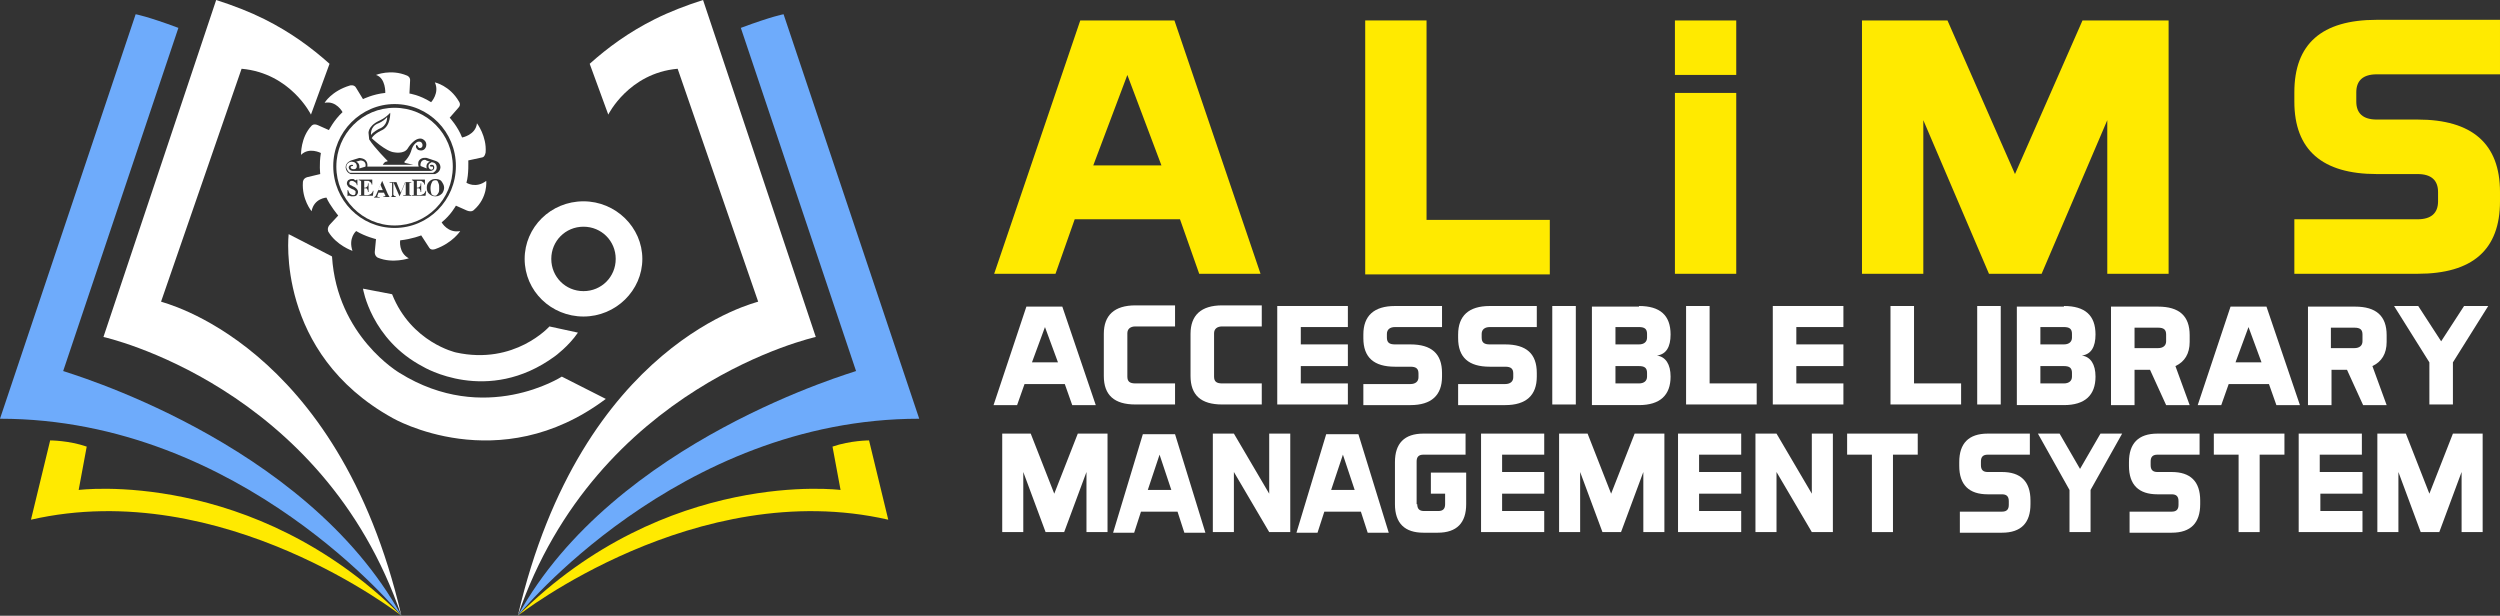 <?xml version="1.0" encoding="UTF-8" standalone="no"?>
<!-- Generator: Adobe Illustrator 22.0.0, SVG Export Plug-In . SVG Version: 6.00 Build 0)  -->

<svg
   version="1.1"
   x="0px"
   y="0px"
   viewBox="0 0 403.6 99.4"
   xml:space="preserve"
   id="svg336"
   sodipodi:docname="ALIMS2.svg"
   inkscape:version="1.2.2 (732a01da63, 2022-12-09)"
   width="403.6"
   height="99.4"
   xmlns:inkscape="http://www.inkscape.org/namespaces/inkscape"
   xmlns:sodipodi="http://sodipodi.sourceforge.net/DTD/sodipodi-0.dtd"
   xmlns="http://www.w3.org/2000/svg"
   xmlns:svg="http://www.w3.org/2000/svg"><rect x="0" y="0" width="403.6" height="99.4" fill="#333333" stroke="none"/><defs
   id="defs340"><clipPath
     clipPathUnits="userSpaceOnUse"
     id="clipPath1224"><rect
       style="fill:#ffffff;stroke:#000000"
       id="rect1226"
       width="429.51"
       height="134.409"
       x="48.945"
       y="56.75" /></clipPath></defs><sodipodi:namedview
   id="namedview338"
   pagecolor="#ffffff"
   bordercolor="#666666"
   borderopacity="1.0"
   inkscape:showpageshadow="2"
   inkscape:pageopacity="0.0"
   inkscape:pagecheckerboard="0"
   inkscape:deskcolor="#d1d1d1"
   showgrid="false"
   inkscape:zoom="1.674"
   inkscape:cx="310.9319"
   inkscape:cy="109.91637"
   inkscape:window-width="1920"
   inkscape:window-height="1017"
   inkscape:window-x="-8"
   inkscape:window-y="-5"
   inkscape:window-maximized="1"
   inkscape:current-layer="svg336" />
<style
   type="text/css"
   id="style172">
	.st0{fill:#FFEA00;}
	.st1{fill:#6EABFB;}
	.st2{fill:#FFFFFF;}
</style>

<g
   id="OBJECTS"
   transform="translate(-61.9,-69.3)"
   clip-path="url(#clipPath1224)">
	<g
   id="g195">
		<g
   id="g193">
			<g
   id="g191">
				<g
   id="g181">
					<path
   class="st0"
   d="m 126.7,168.7 c 0,0 -28.8,-22.6 -59.8,-15.5 L 70,140.4 c 0,0 3,0 5.9,1 l -1.3,7 c -0.1,0 28.1,-3.6 52.1,20.3"
   id="path175" />
					<path
   class="st1"
   d="m 126.7,168.7 c 0,0 -25.7,-31.8 -64.8,-31.8 L 83.8,71.6 c 0,0 1.8,0.3 6.9,2.2 l -18.6,55.4 c 0,0.1 39,11.1 54.6,39.5"
   id="path177" />
					<path
   class="st2"
   d="M 126.7,168.7 C 114,131.5 78.6,123.7 78.6,123.7 L 96.8,69.3 c 2.8,0.9 5.4,1.9 7.8,3.1 4.2,2.1 7.6,4.6 10.5,7.2 l -3,8.2 c 0,0 -3.3,-6.7 -11.2,-7.4 l -13,37.6 c -0.1,0.1 28.5,6.4 38.8,50.7 z"
   id="path179" />
				</g>
				<g
   id="g189">
					<path
   class="st0"
   d="m 145.5,168.7 c 0,0 28.8,-22.6 59.8,-15.5 l -3.1,-12.8 c 0,0 -3,0 -5.9,1 l 1.3,7 c 0,0 -28.1,-3.6 -52.1,20.3"
   id="path183" />
					<path
   class="st1"
   d="m 145.5,168.7 c 0,0 25.7,-31.8 64.8,-31.8 L 188.4,71.6 c 0,0 -1.8,0.3 -6.9,2.2 l 18.6,55.4 c 0,0.1 -39,11.1 -54.6,39.5"
   id="path185" />
					<path
   class="st2"
   d="m 145.5,168.7 c 12.7,-37.2 48.1,-45 48.1,-45 L 175.4,69.3 c -2.8,0.9 -5.4,1.9 -7.8,3.1 -4.2,2.1 -7.6,4.6 -10.5,7.2 l 3,8.2 c 0,0 3.3,-6.7 11.2,-7.4 l 13,37.6 c 0,0.1 -28.5,6.4 -38.8,50.7 z"
   id="path187" />
				</g>
			</g>
		</g>
	</g>
	<g
   id="g221">
		<path
   class="st2"
   d="m 150.6,122 c 0,0 -5.6,6.3 -15.1,4.2 0,0 -7.2,-1.6 -10.3,-9.4 l -4.7,-0.9 c 0,0 1.3,8.2 9.7,12.6 0,0 10.4,6.3 21.3,-1.7 0,0 2.2,-1.6 3.7,-3.8 z"
   id="path197" />
		<path
   class="st2"
   d="m 152.6,130.1 c 0,0 -12.4,8 -26.2,-0.6 0,0 -10.1,-5.9 -10.9,-18.8 l -7,-3.6 c 0,0 -2.2,19.2 16.8,29.7 0,0 17.1,9.9 34.4,-3.1 z"
   id="path199" />
		<path
   class="st2"
   d="m 156.1,101.8 c -5.3,0 -9.5,4.2 -9.5,9.3 0,5.2 4.3,9.3 9.5,9.3 5.2,0 9.5,-4.2 9.5,-9.3 0,-5.1 -4.3,-9.3 -9.5,-9.3 z m 0,14.5 c -2.9,0 -5.2,-2.3 -5.2,-5.2 0,-2.9 2.3,-5.2 5.2,-5.2 2.9,0 5.2,2.3 5.2,5.2 0,2.9 -2.3,5.2 -5.2,5.2 z"
   id="path201" />
		<g
   id="g219">
			<path
   class="st2"
   d="m 131.6,98.8 c -0.1,0.2 -0.2,0.5 -0.2,0.9 0,0.4 0.1,0.8 0.2,1 0.1,0.1 0.3,0.2 0.5,0.2 0.1,0 0.2,0 0.3,-0.1 0.1,-0.1 0.2,-0.2 0.3,-0.4 0.1,-0.2 0.1,-0.4 0.1,-0.7 0,-0.3 0,-0.6 -0.1,-0.8 -0.1,-0.2 -0.1,-0.3 -0.2,-0.4 -0.1,-0.1 -0.2,-0.1 -0.3,-0.1 -0.3,0 -0.5,0.1 -0.6,0.4 z"
   id="path203" />
			<polygon
   class="st2"
   points="123.7,100 123.3,99.1 122.9,100 "
   id="polygon205" />
			<path
   class="st2"
   d="m 123.1,90.1 c 1.4,-0.5 1.3,-1.9 1.3,-1.9 -0.6,0.7 -1.4,1 -1.4,1 -1.4,0.5 -1.2,1.9 -1.2,1.9 0.3,-0.5 1.3,-1 1.3,-1 z"
   id="path207" />
			<path
   class="st2"
   d="m 125.6,86.7 c -5.2,0 -9.4,4.2 -9.4,9.5 0,5.2 4.2,9.5 9.4,9.5 5.2,0 9.4,-4.2 9.4,-9.5 0,-5.3 -4.2,-9.5 -9.4,-9.5 z m -2.5,2.1 c 0,0 1,-0.4 1.8,-1.3 0,0 0.1,2.1 -1.3,2.8 0,0 -1.2,0.5 -1.7,1.3 0,0 2.3,2.2 3.7,2.3 0,0 1.5,0.3 2.1,-0.6 0,0 1.1,-1.9 2.3,-1.6 0,0 0.9,0.3 0.7,1.2 0,0 -0.2,1 -1.3,0.6 0,0 -0.5,-0.3 -0.3,-0.8 0,0 0.2,0 0.3,0.3 0,0 0.1,0.2 0.3,0.2 0,0 0.5,0 0.4,-0.6 0,0 -0.1,-0.6 -0.8,-0.4 0,0 -0.7,0.3 -1,1.4 0,0 -0.2,0.9 -1.1,1.8 0,0 -0.1,0.1 0.1,0.2 l 1.3,0.3 h -4.9 c 0,0 0.2,-0.4 0.5,-0.5 0,0 0.2,0 0.3,-0.1 0,0 -2.2,-2.2 -3,-3.5 l -0.1,-1 c 0,0.1 -0.2,-1.1 1.7,-2 z m -4.2,12.2 c -0.1,0 -0.2,0 -0.2,0 -0.1,0 -0.2,0 -0.3,-0.1 -0.1,0 -0.1,0 -0.2,0 0,0 -0.1,0 -0.1,0 0,0 -0.1,0.1 -0.1,0.1 v 0 -1 h 0.1 c 0.1,0.3 0.2,0.5 0.3,0.6 0.2,0.1 0.3,0.2 0.5,0.2 0.1,0 0.3,0 0.3,-0.1 0.1,-0.1 0.1,-0.2 0.1,-0.3 0,-0.1 0,-0.1 0,-0.2 0,-0.1 -0.1,-0.1 -0.2,-0.2 -0.1,-0.1 -0.2,-0.1 -0.4,-0.2 -0.2,-0.1 -0.4,-0.2 -0.5,-0.3 -0.1,-0.1 -0.2,-0.2 -0.2,-0.3 -0.1,-0.1 -0.1,-0.2 -0.1,-0.3 0,-0.2 0.1,-0.4 0.2,-0.5 0.2,-0.1 0.3,-0.2 0.6,-0.2 0.1,0 0.2,0 0.2,0 0.1,0 0.1,0 0.2,0.1 0.1,0 0.1,0.1 0.2,0.1 0,0 0.1,0 0.1,0 0,0 0,-0.1 0.1,-0.1 h 0.1 v 0.9 h -0.1 c 0,-0.2 -0.1,-0.4 -0.3,-0.5 -0.1,-0.1 -0.3,-0.2 -0.5,-0.2 -0.1,0 -0.2,0 -0.3,0.1 -0.1,0.1 -0.1,0.1 -0.1,0.2 0,0.1 0,0.1 0,0.2 0,0.1 0.1,0.1 0.2,0.2 0.1,0 0.2,0.1 0.4,0.2 0.3,0.1 0.5,0.3 0.6,0.4 0.1,0.1 0.2,0.3 0.2,0.5 0,0.2 -0.1,0.4 -0.3,0.6 0,0 -0.2,0.1 -0.5,0.1 z m 0.9,-0.1 v 0 0 c 0.2,-0.1 0.2,-0.1 0.3,-0.1 0,0 0.1,0 0.1,-0.1 0,0 0,-0.1 0,-0.2 v -1.7 c 0,-0.1 0,-0.2 0,-0.2 0,0 0,-0.1 -0.1,-0.1 0,0 -0.1,-0.1 -0.2,-0.1 h -0.1 v -0.1 h 2.2 v 0.8 h -0.1 c 0,-0.2 -0.1,-0.3 -0.2,-0.4 -0.1,-0.1 -0.2,-0.1 -0.3,-0.2 -0.1,0 -0.2,0 -0.4,0 h -0.3 v 1.1 h 0.1 c 0.2,0 0.3,-0.1 0.4,-0.2 0.1,-0.1 0.1,-0.3 0.1,-0.5 h 0.1 v 1.4 h -0.1 c 0,-0.1 0,-0.3 -0.1,-0.4 0,-0.1 -0.1,-0.2 -0.2,-0.2 -0.1,0 -0.2,0 -0.3,0 v 0.7 c 0,0.1 0,0.2 0,0.3 0,0 0,0.1 0.1,0.1 0,0 0.1,0 0.2,0 h 0.2 c 0.2,0 0.4,-0.1 0.6,-0.2 0.1,-0.1 0.3,-0.3 0.3,-0.5 h 0.1 l -0.1,0.8 z m 8.2,-0.2 c 0.1,0 0.1,0.1 0,0 0.1,0.1 0.2,0.1 0.3,0.1 v 0 0.1 H 127 v -0.1 h 0.1 c 0.1,0 0.1,0 0.2,0 0,0 0.1,0 0.1,-0.1 0,0 0,-0.1 0,-0.2 v -1.9 l -1,2.4 v 0 l -1,-2.3 v 1.8 c 0,0.1 0,0.2 0,0.2 0,0.1 0.1,0.1 0.1,0.2 0.1,0 0.1,0.1 0.3,0.1 v 0.1 H 125 V 101 c 0,0 0,0 0,0 0,0 0,0 -0.1,0 v 0 0.1 h -1.1 V 101 h 0.1 c 0.1,0 0.2,0 0.2,0 0,0 0,0 0,-0.1 0,0 0,0 0,-0.1 0,0 0,-0.1 -0.1,-0.1 l -0.1,-0.3 H 123 l -0.1,0.3 c 0,0.1 -0.1,0.2 -0.1,0.2 0,0.1 0,0.1 0.1,0.2 0,0 0.1,0 0.3,0 v 0.1 h -0.9 v -0.1 c 0.1,0 0.2,-0.1 0.2,-0.1 0.1,-0.1 0.1,-0.2 0.2,-0.4 l 0.9,-2.1 v 0 l 0.9,2.1 c 0.1,0.2 0.2,0.3 0.2,0.4 0,0 0.1,0.1 0.2,0.1 0,0 0.1,0 0.1,0 0.1,0 0.1,0 0.1,-0.1 0,0 0,-0.1 0.1,-0.1 0,0 0,-0.1 0,-0.2 v -1.6 c 0,-0.1 0,-0.2 0,-0.2 0,0 0,-0.1 -0.1,-0.1 0,0 -0.1,0 -0.2,0 h -0.1 v -0.1 h 1.1 l 0.7,1.7 0.7,-1.7 h 1 v 0.1 0 c -0.1,0 -0.1,0 -0.2,0 0,0 -0.1,0 -0.1,0.1 0,0 0,0.1 0,0.2 v 1.7 c 0,-0.2 0,-0.1 0,-0.1 z m 2.6,0.2 h -2.2 v -0.1 0 c 0.1,0 0.1,0 0.2,0 0,0 0.1,0 0.1,-0.1 0,0 0,-0.1 0,-0.2 v -1.7 c 0,-0.1 0,-0.2 0,-0.2 0,0 0,-0.1 -0.1,-0.1 0,0 -0.1,-0.1 -0.2,-0.1 v 0 -0.1 h 2.1 v 0.8 h -0.1 c 0,-0.2 -0.1,-0.3 -0.2,-0.4 -0.1,-0.1 -0.2,-0.1 -0.3,-0.2 -0.1,0 -0.2,0 -0.4,0 h -0.3 v 1.1 h 0.1 c 0.2,0 0.3,-0.1 0.4,-0.2 0.1,-0.1 0.1,-0.3 0.1,-0.5 h 0.1 v 1.4 h -0.1 c 0,-0.1 0,-0.3 -0.1,-0.4 0,-0.1 -0.1,-0.2 -0.2,-0.2 -0.1,0 -0.2,0 -0.3,0 v 0.7 c 0,0.1 0,0.2 0,0.3 0,0 0,0.1 0.1,0.1 0,0 0.1,0 0.2,0 h 0.2 c 0.2,0 0.4,-0.1 0.6,-0.2 0.1,-0.1 0.3,-0.3 0.3,-0.5 h 0.1 z m 3,-1.3 c 0,0.3 -0.1,0.6 -0.3,0.9 -0.3,0.3 -0.6,0.5 -1.1,0.5 -0.5,0 -0.8,-0.2 -1.1,-0.5 -0.2,-0.2 -0.3,-0.5 -0.3,-0.9 0,-0.4 0.1,-0.7 0.4,-1 0.3,-0.3 0.6,-0.4 1,-0.4 0.4,0 0.8,0.1 1,0.4 0.2,0.3 0.4,0.6 0.4,1 z M 133,96.4 c -0.1,0.8 -0.9,1 -0.9,1 h -13.6 c -0.8,-0.3 -0.8,-1.1 -0.8,-1.1 0,-0.8 0.9,-1.1 0.9,-1.1 l 1.3,-0.4 c 1.6,0.1 1.3,1.4 1.3,1.4 h 8.3 c -0.2,-0.5 0,-0.9 0,-0.9 0.4,-0.7 1.3,-0.5 1.3,-0.5 l 1.5,0.5 c 0.8,0.3 0.7,1.1 0.7,1.1 z"
   id="path209" />
			<path
   class="st2"
   d="m 140.4,98.5 c -1.7,1.3 -3.2,0.3 -3.2,0.3 0.4,-1.3 0.3,-3.6 0.3,-3.6 l 2.3,-0.5 c 0.4,-0.1 0.5,-0.8 0.5,-0.8 0.2,-2.6 -1.4,-4.7 -1.4,-4.7 -0.2,1.9 -2.4,2.3 -2.4,2.3 -0.7,-1.8 -2,-3.2 -2,-3.2 l 1.4,-1.6 c 0.5,-0.5 0.1,-1 0.1,-1 -1.5,-2.6 -3.9,-3.1 -3.9,-3.1 0.8,1.7 -0.6,3.2 -0.6,3.2 -1.9,-1.2 -3.5,-1.4 -3.5,-1.4 l 0.1,-2 c 0.1,-0.7 -0.5,-0.9 -0.5,-0.9 -2.6,-1.1 -5,-0.1 -5,-0.1 1.6,0.5 1.5,2.9 1.5,2.9 -2,0.2 -3.6,1 -3.6,1 l -1.1,-1.8 c -0.3,-0.6 -1,-0.4 -1,-0.4 -3,0.9 -4.1,2.8 -4.1,2.8 1.9,-0.4 2.9,1.5 2.9,1.5 -1.4,1.3 -2.2,2.9 -2.2,2.9 l -1.8,-0.8 c -0.7,-0.3 -1,0.1 -1,0.1 -1.8,1.9 -1.7,4.7 -1.7,4.7 1.3,-1.3 3.2,-0.3 3.2,-0.3 -0.3,1.8 -0.1,3.4 -0.1,3.4 l -2.1,0.5 c -0.7,0.2 -0.7,0.8 -0.7,0.8 -0.2,2.8 1.4,4.7 1.4,4.7 0.4,-2.1 2.4,-2.2 2.4,-2.2 0.5,1.2 1.9,2.9 1.9,2.9 l -1.3,1.4 c -0.6,0.6 -0.3,1.2 -0.3,1.2 1.3,2.2 3.9,3.1 3.9,3.1 -0.7,-2.1 0.6,-3.2 0.6,-3.2 1.5,0.9 3.2,1.3 3.2,1.3 l -0.2,2.1 c 0,0.7 0.5,0.9 0.5,0.9 2.4,1 5,0.1 5,0.1 -1.7,-0.9 -1.4,-2.9 -1.4,-2.9 1.9,-0.2 3.4,-0.8 3.4,-0.8 l 1.3,2 c 0.3,0.5 1,0.2 1,0.2 2.8,-1 4,-2.9 4,-2.9 -2,0.4 -3,-1.4 -3,-1.4 1.5,-1.2 2.3,-2.7 2.3,-2.7 l 1.8,0.8 c 0.8,0.3 1.1,-0.1 1.1,-0.1 2.3,-2 2,-4.7 2,-4.7 z m -14.8,7.6 c -5.5,0 -9.9,-4.5 -9.9,-10 0,-5.5 4.5,-10 9.9,-10 5.5,0 9.9,4.5 9.9,10 0,5.5 -4.4,10 -9.9,10 z"
   id="path211" />
			<path
   class="st2"
   d="m 131.1,95.9 c 0,0 -0.2,0.6 0.4,0.8 0,0 0.4,0 0.3,-0.4 0,0 0,-0.2 -0.3,-0.1 0,0 -0.1,0 -0.2,-0.1 0,0 0,-0.2 0.3,-0.2 0,0 0.4,0 0.4,0.4 0,0 0.1,0.5 -0.6,0.6 h -12.5 c 0,0 -0.6,0 -0.7,-0.5 0,0 -0.1,-0.4 0.5,-0.5 0,0 0.2,0 0.2,0.1 0,0 0,0.1 -0.1,0.1 0,0 -0.3,0 -0.3,0.2 0,0 0,0.4 0.7,0.3 0,0 0.3,-0.1 0.3,-0.4 0,0 0.1,-0.8 -0.9,-0.8 0,0 -0.8,0.1 -0.8,0.9 0,0 0.1,0.6 0.6,0.9 h 13.4 c 0,0 0.6,-0.3 0.6,-0.8 0,0 0.1,-1 -1,-0.9 0.4,0 -0.1,0 -0.3,0.4 z"
   id="path213" />
			<path
   class="st2"
   d="m 119.9,96.5 1,-0.3 c 0.2,-1 -0.8,-1 -0.8,-1 l -0.7,0.2 c 0.7,0.3 0.5,1.1 0.5,1.1 z"
   id="path215" />
			<path
   class="st2"
   d="m 130,95.3 c 0,0 -0.3,0.3 -0.2,0.8 l 1,0.4 c 0,0 -0.3,-0.8 0.5,-1.1 l -0.6,-0.2 c 0,-0.1 -0.4,-0.2 -0.7,0.1 z"
   id="path217" />
		</g>
	</g>
	<g
   id="g233">
		<path
   class="st0"
   d="m 265.4,113.5 h -9.9 l -3.1,-8.8 h -17 l -3.1,8.8 h -9.9 l 13.9,-40.9 h 15.2 z M 238.4,96 h 11 l -5.5,-14.6 z"
   id="path223" />
		<path
   class="st0"
   d="m 292.2,104.8 h 19.9 v 8.8 h -29.8 v -41 h 9.9 z"
   id="path225" />
		<path
   class="st0"
   d="m 342.2,72.6 v 8.8 h -9.9 v -8.8 z m 0,11.7 v 29.2 h -9.9 V 84.3 Z"
   id="path227" />
		<path
   class="st0"
   d="m 362.4,72.6 h 13.9 l 10.9,24.8 10.9,-24.8 H 412 v 40.9 h -9.9 V 88.7 l -10.6,24.8 H 383 L 372.4,88.7 v 24.8 h -9.9 V 72.6 Z"
   id="path229" />
		<path
   class="st0"
   d="m 432.3,113.5 v -8.8 h 19.9 c 2.2,0 3.3,-1 3.3,-2.9 v -1.5 c 0,-1.9 -1.1,-2.9 -3.3,-2.9 h -6.6 c -8.8,0 -13.3,-3.9 -13.3,-11.7 v -1.5 c 0,-7.8 4.4,-11.7 13.3,-11.7 h 19.9 v 8.8 h -19.9 c -2.2,0 -3.3,1 -3.3,2.9 v 1.5 c 0,1.9 1.1,2.9 3.3,2.9 h 6.6 c 8.8,0 13.3,3.9 13.3,11.7 v 1.5 c 0,7.8 -4.4,11.7 -13.3,11.7 z"
   id="path231" />
	</g>
	<g
   id="g269">
		<path
   class="st2"
   d="M 238.8,134.7 H 235 l -1.2,-3.4 h -6.5 l -1.2,3.4 h -3.8 l 5.3,-15.9 h 5.8 z m -10.3,-6.9 h 4.2 l -2.1,-5.7 z"
   id="path235" />
		<path
   class="st2"
   d="m 243.9,130.1 c 0,0.8 0.4,1.1 1.3,1.1 h 6.4 v 3.4 h -6.4 c -3.4,0 -5.1,-1.5 -5.1,-4.6 v -6.8 c 0,-3 1.7,-4.6 5.1,-4.6 h 6.4 v 3.4 h -6.4 c -0.8,0 -1.3,0.4 -1.3,1.1 z"
   id="path237" />
		<path
   class="st2"
   d="m 257.9,130.1 c 0,0.8 0.4,1.1 1.3,1.1 h 6.4 v 3.4 h -6.4 c -3.4,0 -5.1,-1.5 -5.1,-4.6 v -6.8 c 0,-3 1.7,-4.6 5.1,-4.6 h 6.4 v 3.4 h -6.4 c -0.8,0 -1.3,0.4 -1.3,1.1 z"
   id="path239" />
		<path
   class="st2"
   d="m 279.5,125 v 3.4 h -7.6 v 2.8 h 7.6 v 3.4 h -11.4 v -15.9 h 11.4 v 3.4 h -7.6 v 2.8 h 7.6 z"
   id="path241" />
		<path
   class="st2"
   d="m 282,134.7 v -3.4 h 7.6 c 0.8,0 1.3,-0.4 1.3,-1.1 v -0.6 c 0,-0.8 -0.4,-1.1 -1.3,-1.1 h -2.5 c -3.4,0 -5.1,-1.5 -5.1,-4.6 v -0.6 c 0,-3 1.7,-4.6 5.1,-4.6 h 7.6 v 3.4 h -7.6 c -0.8,0 -1.3,0.4 -1.3,1.1 v 0.6 c 0,0.8 0.4,1.1 1.3,1.1 h 2.5 c 3.4,0 5.1,1.5 5.1,4.6 v 0.6 c 0,3 -1.7,4.6 -5.1,4.6 z"
   id="path243" />
		<path
   class="st2"
   d="m 297.3,134.7 v -3.4 h 7.6 c 0.8,0 1.3,-0.4 1.3,-1.1 v -0.6 c 0,-0.8 -0.4,-1.1 -1.3,-1.1 h -2.5 c -3.4,0 -5.1,-1.5 -5.1,-4.6 v -0.6 c 0,-3 1.7,-4.6 5.1,-4.6 h 7.6 v 3.4 h -7.6 c -0.8,0 -1.3,0.4 -1.3,1.1 v 0.6 c 0,0.8 0.4,1.1 1.3,1.1 h 2.5 c 3.4,0 5.1,1.5 5.1,4.6 v 0.6 c 0,3 -1.7,4.6 -5.1,4.6 z"
   id="path245" />
		<path
   class="st2"
   d="m 316.3,118.7 v 15.9 h -3.8 v -15.9 z"
   id="path247" />
		<path
   class="st2"
   d="m 326.5,118.7 c 3.4,0 5.1,1.5 5.1,4.6 0,2 -0.7,3.2 -2.2,3.4 1.4,0.2 2.2,1.4 2.2,3.4 0,3 -1.7,4.6 -5.1,4.6 h -7.6 v -15.9 h 7.6 z m -3.8,3.4 v 2.8 h 3.8 c 0.8,0 1.3,-0.4 1.3,-1.1 v -0.6 c 0,-0.8 -0.4,-1.1 -1.3,-1.1 z m 0,6.3 v 2.8 h 3.8 c 0.8,0 1.3,-0.4 1.3,-1.1 v -0.6 c 0,-0.8 -0.4,-1.1 -1.3,-1.1 z"
   id="path249" />
		<path
   class="st2"
   d="m 337.9,131.2 h 7.6 v 3.4 h -11.4 v -15.9 h 3.8 z"
   id="path251" />
		<path
   class="st2"
   d="m 359.5,125 v 3.4 h -7.6 v 2.8 h 7.6 v 3.4 h -11.4 v -15.9 h 11.4 v 3.4 h -7.6 v 2.8 h 7.6 z"
   id="path253" />
		<path
   class="st2"
   d="m 370.9,131.2 h 7.6 v 3.4 h -11.4 v -15.9 h 3.8 z"
   id="path255" />
		<path
   class="st2"
   d="m 384.9,118.7 v 15.9 h -3.8 v -15.9 z"
   id="path257" />
		<path
   class="st2"
   d="m 395.1,118.7 c 3.4,0 5.1,1.5 5.1,4.6 0,2 -0.7,3.2 -2.2,3.4 1.4,0.2 2.2,1.4 2.2,3.4 0,3 -1.7,4.6 -5.1,4.6 h -7.6 v -15.9 h 7.6 z m -3.8,3.4 v 2.8 h 3.8 c 0.8,0 1.3,-0.4 1.3,-1.1 v -0.6 c 0,-0.8 -0.4,-1.1 -1.3,-1.1 z m 0,6.3 v 2.8 h 3.8 c 0.8,0 1.3,-0.4 1.3,-1.1 v -0.6 c 0,-0.8 -0.4,-1.1 -1.3,-1.1 z"
   id="path259" />
		<path
   class="st2"
   d="m 409,129 h -2.5 v 5.7 h -3.8 v -15.9 h 7.6 c 3.4,0 5.1,1.5 5.1,4.6 v 1.1 c 0,1.9 -0.8,3.2 -2.3,3.9 l 2.3,6.3 h -3.8 z m -2.5,-6.9 v 3.4 h 3.8 c 0.8,0 1.3,-0.4 1.3,-1.1 v -1.1 c 0,-0.8 -0.4,-1.1 -1.3,-1.1 h -3.8 z"
   id="path261" />
		<path
   class="st2"
   d="m 433.2,134.7 h -3.8 l -1.2,-3.4 h -6.5 l -1.2,3.4 h -3.8 l 5.3,-15.9 h 5.8 z m -10.4,-6.9 h 4.2 l -2.1,-5.7 z"
   id="path263" />
		<path
   class="st2"
   d="m 440.8,129 h -2.5 v 5.7 h -3.8 v -15.9 h 7.6 c 3.4,0 5.1,1.5 5.1,4.6 v 1.1 c 0,1.9 -0.8,3.2 -2.3,3.9 l 2.3,6.3 h -3.8 z m -2.6,-6.9 v 3.4 h 3.8 c 0.8,0 1.3,-0.4 1.3,-1.1 v -1.1 c 0,-0.8 -0.4,-1.1 -1.3,-1.1 h -3.8 z"
   id="path265" />
		<path
   class="st2"
   d="m 452.3,118.7 3.7,5.7 3.7,-5.7 h 3.9 l -5.7,9.1 v 6.8 h -3.8 v -6.8 l -5.7,-9.1 z"
   id="path267" />
	</g>
	<g
   id="g303">
		<path
   class="st2"
   d="m 223.5,139.3 h 4.8 l 3.8,9.7 3.8,-9.7 h 4.8 v 15.9 h -3.4 v -9.7 l -3.6,9.7 h -3 l -3.6,-9.7 v 9.7 h -3.4 v -15.9 z"
   id="path271" />
		<path
   class="st2"
   d="m 256.5,155.3 h -3.4 l -1.1,-3.4 h -5.9 l -1.1,3.4 h -3.4 l 4.8,-15.9 h 5.2 z m -9.3,-6.9 h 3.8 l -1.9,-5.7 z"
   id="path273" />
		<path
   class="st2"
   d="m 261.1,139.3 5.7,9.7 v -9.7 h 3.4 v 15.9 h -3.4 l -5.7,-9.7 v 9.7 h -3.4 v -15.9 z"
   id="path275" />
		<path
   class="st2"
   d="m 286.1,155.3 h -3.4 l -1.1,-3.4 h -5.9 l -1.1,3.4 h -3.4 l 4.8,-15.9 h 5.2 z m -9.3,-6.9 h 3.8 l -1.9,-5.7 z"
   id="path277" />
		<path
   class="st2"
   d="m 290.7,150.7 c 0,0.8 0.4,1.1 1.1,1.1 h 2.3 c 0.8,0 1.1,-0.4 1.1,-1.1 V 149 h -2.3 v -3.4 h 5.7 v 5.1 c 0,3 -1.5,4.6 -4.6,4.6 h -2.3 c -3,0 -4.6,-1.5 -4.6,-4.6 v -6.8 c 0,-3 1.5,-4.6 4.6,-4.6 h 6.8 v 3.4 h -6.8 c -0.8,0 -1.1,0.4 -1.1,1.1 v 6.9 z"
   id="path279" />
		<path
   class="st2"
   d="m 311.2,145.6 v 3.4 h -6.8 v 2.8 h 6.8 v 3.4 H 301 v -15.9 h 10.2 v 3.4 h -6.8 v 2.8 h 6.8 z"
   id="path281" />
		<path
   class="st2"
   d="m 313.4,139.3 h 4.8 l 3.8,9.7 3.8,-9.7 h 4.8 v 15.9 h -3.4 v -9.7 l -3.6,9.7 h -3 l -3.6,-9.7 v 9.7 h -3.4 v -15.9 z"
   id="path283" />
		<path
   class="st2"
   d="m 343,145.6 v 3.4 h -6.8 v 2.8 h 6.8 v 3.4 H 332.8 V 139.3 H 343 v 3.4 h -6.8 v 2.8 h 6.8 z"
   id="path285" />
		<path
   class="st2"
   d="m 348.7,139.3 5.7,9.7 v -9.7 h 3.4 v 15.9 h -3.4 l -5.7,-9.7 v 9.7 h -3.4 v -15.9 z"
   id="path287" />
		<path
   class="st2"
   d="m 371.5,139.3 v 3.4 h -4 v 12.5 h -3.4 v -12.5 h -4 v -3.4 z"
   id="path289" />
		<path
   class="st2"
   d="m 378.3,155.3 v -3.4 h 6.8 c 0.8,0 1.1,-0.4 1.1,-1.1 v -0.6 c 0,-0.8 -0.4,-1.1 -1.1,-1.1 h -2.3 c -3,0 -4.6,-1.5 -4.6,-4.6 v -0.6 c 0,-3 1.5,-4.6 4.6,-4.6 h 6.8 v 3.4 h -6.8 c -0.8,0 -1.1,0.4 -1.1,1.1 v 0.6 c 0,0.8 0.4,1.1 1.1,1.1 h 2.3 c 3,0 4.6,1.5 4.6,4.6 v 0.6 c 0,3 -1.5,4.6 -4.6,4.6 z"
   id="path291" />
		<path
   class="st2"
   d="m 394.4,139.3 3.3,5.7 3.3,-5.7 h 3.5 l -5.1,9.1 v 6.8 H 396 v -6.8 l -5.1,-9.1 z"
   id="path293" />
		<path
   class="st2"
   d="m 405.7,155.3 v -3.4 h 6.8 c 0.8,0 1.1,-0.4 1.1,-1.1 v -0.6 c 0,-0.8 -0.4,-1.1 -1.1,-1.1 h -2.3 c -3,0 -4.6,-1.5 -4.6,-4.6 v -0.6 c 0,-3 1.5,-4.6 4.6,-4.6 h 6.8 v 3.4 h -6.8 c -0.8,0 -1.1,0.4 -1.1,1.1 v 0.6 c 0,0.8 0.4,1.1 1.1,1.1 h 2.3 c 3,0 4.6,1.5 4.6,4.6 v 0.6 c 0,3 -1.5,4.6 -4.6,4.6 z"
   id="path295" />
		<path
   class="st2"
   d="m 430.7,139.3 v 3.4 h -4 v 12.5 h -3.4 v -12.5 h -4 v -3.4 z"
   id="path297" />
		<path
   class="st2"
   d="m 443.3,145.6 v 3.4 h -6.8 v 2.8 h 6.8 v 3.4 H 433 v -15.9 h 10.2 v 3.4 h -6.8 v 2.8 h 6.9 z"
   id="path299" />
		<path
   class="st2"
   d="m 445.5,139.3 h 4.8 l 3.8,9.7 3.8,-9.7 h 4.8 v 15.9 h -3.4 v -9.7 l -3.6,9.7 h -3 l -3.6,-9.7 v 9.7 h -3.4 v -15.9 z"
   id="path301" />
	</g>
	<g
   id="g305">
	</g>
	<g
   id="g307">
	</g>
	<g
   id="g309">
	</g>
	<g
   id="g311">
	</g>
	<g
   id="g313">
	</g>
	<g
   id="g315">
	</g>
	<g
   id="g317">
	</g>
	<g
   id="g319">
	</g>
	<g
   id="g321">
	</g>
	<g
   id="g323">
	</g>
	<g
   id="g325">
	</g>
	<g
   id="g327">
	</g>
	<g
   id="g329">
	</g>
	<g
   id="g331">
	</g>
	<g
   id="g333">
	</g>
</g>
</svg>
